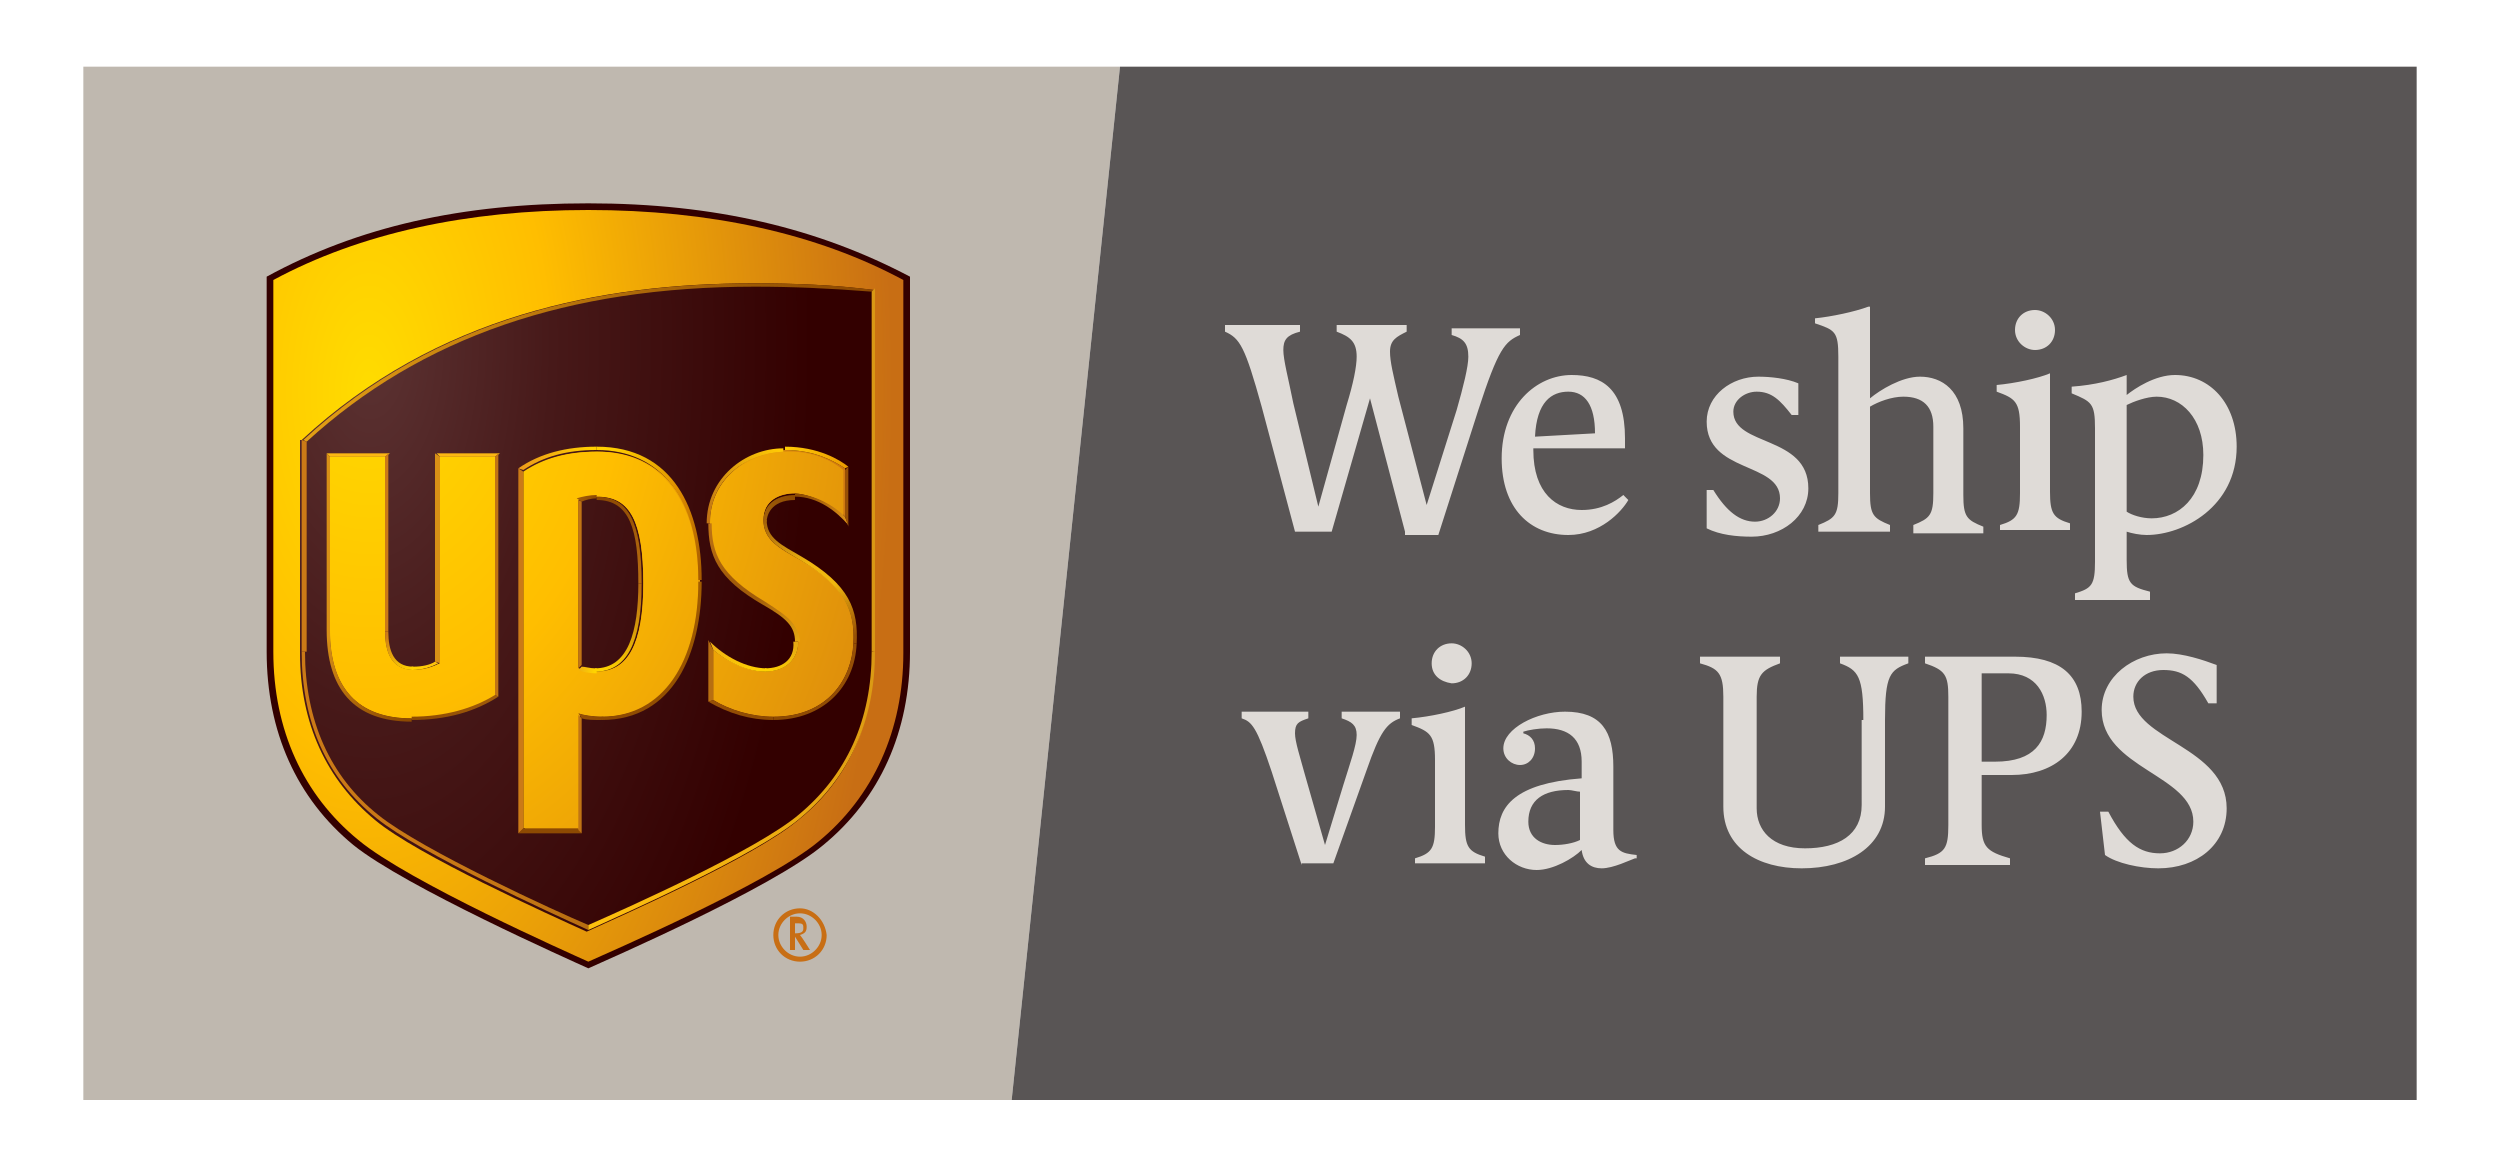 <?xml version="1.0" encoding="utf-8"?>
<!-- Generator: Adobe Illustrator 26.0.3, SVG Export Plug-In . SVG Version: 6.00 Build 0)  -->
<svg version="1.1" id="Layer_1" xmlns="http://www.w3.org/2000/svg" xmlns:xlink="http://www.w3.org/1999/xlink" x="0px" y="0px"
	 viewBox="0 0 150 70" style="enable-background:new 0 0 150 70;" xml:space="preserve">
<style type="text/css">
	.st0{fill:#BFB8AF;}
	.st1{fill:#595555;}
	.st2{fill:#330000;}
	.st3{fill:none;}
	.st4{fill:url(#SVGID_1_);}
	.st5{fill:#C86E14;}
	.st6{fill:url(#SVGID_00000023238772491278004180000011067963936348018829_);}
	.st7{fill:url(#SVGID_00000061438147859014467240000000364776241001569413_);}
	.st8{fill:url(#SVGID_00000151532601465619519000000010860731175667113616_);}
	.st9{fill:url(#SVGID_00000128470620620758832540000002818378696451820950_);}
	.st10{fill:url(#SVGID_00000134247335927132831990000005965083411021768086_);}
	.st11{fill:url(#SVGID_00000108289207108445311770000000112394752821478292_);}
	.st12{fill:url(#SVGID_00000173138924624599454290000010364638133536628656_);}
	.st13{fill:url(#SVGID_00000063632970153621890660000013511284513878878370_);}
	.st14{fill:url(#SVGID_00000064334486437861278460000006496181827896709001_);}
	.st15{fill:url(#SVGID_00000016073219367309564220000012214521072967732667_);}
	.st16{fill:url(#SVGID_00000088113429495742466930000008184822625850693248_);}
	.st17{fill:url(#SVGID_00000046326641810423137420000012132525639738458534_);}
	.st18{fill:url(#SVGID_00000109026184180961732350000009667797472074572199_);}
	.st19{fill:url(#SVGID_00000134950094207001757060000000042577620210037927_);}
	.st20{fill:url(#SVGID_00000052097438234629204430000006901189007480925118_);}
	.st21{fill:url(#SVGID_00000017518744336651834190000008611219010534887594_);}
	.st22{fill:url(#SVGID_00000179632872288729182770000007203912959819095226_);}
	.st23{fill:url(#SVGID_00000114787202755099422040000005620236870521836197_);}
	.st24{fill:url(#SVGID_00000161589517493573281130000009700844833412004015_);}
	.st25{fill:#8D4A02;}
	.st26{fill:url(#SVGID_00000015321996333887435960000016215300136590619054_);}
	.st27{fill:url(#SVGID_00000094576284447428055220000012183856031546702759_);}
	.st28{fill:url(#SVGID_00000075126674718896881300000017547883696917635737_);}
	.st29{fill:url(#SVGID_00000166640522373688853390000000791497714180509062_);}
	.st30{fill:#FCB813;}
	.st31{fill:#CB7A17;}
	.st32{fill:#975006;}
	.st33{fill:#D99814;}
	.st34{fill:#B76E11;}
	.st35{fill:#D89016;}
	.st36{fill:url(#SVGID_00000172407142152512625320000015965730698397138597_);}
	.st37{fill:url(#SVGID_00000123438262980154464760000014707590906325092518_);}
	.st38{fill:url(#SVGID_00000070098133960894126200000004264968139349871498_);}
	.st39{fill:url(#SVGID_00000024002393396338095010000001855286110240695737_);}
	.st40{fill:#C07414;}
	.st41{fill:#DFDBD7;}
</style>
<g>
	<g>
		<polygon class="st0" points="5,4 5,66 60.7,66 67.2,4 		"/>
		<polygon class="st1" points="145,4 67.2,4 60.7,66 145,66 		"/>
	</g>
	<g>
		<path class="st2" d="M35.3,12.2c-7.6,0-13.8,1.4-19.3,4.4v22.5c0,4.8,1.8,8.8,5.2,11.6c3.1,2.5,13,6.9,14.1,7.4
			c1.1-0.5,11-4.8,14.1-7.4c3.4-2.8,5.2-6.8,5.2-11.6V16.6C49.1,13.7,42.9,12.2,35.3,12.2z"/>
		<path class="st3" d="M32,15.8c0.1,0.1,0.3,0.1,0.5,0.1c0.3,0,0.4-0.1,0.4-0.4c0-0.2-0.1-0.3-0.4-0.4c-0.3-0.1-0.6-0.3-0.6-0.6
			c0-0.3,0.3-0.6,0.7-0.6c0.2,0,0.4,0.1,0.5,0.1L33,14.4c-0.1,0-0.2-0.1-0.4-0.1c-0.3,0-0.4,0.2-0.4,0.3c0,0.2,0.1,0.3,0.4,0.4
			c0.4,0.1,0.5,0.3,0.5,0.6c0,0.3-0.2,0.6-0.7,0.6c-0.2,0-0.4-0.1-0.5-0.1L32,15.8z M33.5,15.1c0-0.2,0-0.3,0-0.4h0.2l0,0.2h0
			c0.1-0.1,0.2-0.3,0.5-0.3c0.2,0,0.4,0.1,0.4,0.3h0c0-0.1,0.1-0.2,0.2-0.2c0.1-0.1,0.2-0.1,0.3-0.1c0.2,0,0.5,0.1,0.5,0.7v0.9h-0.3
			v-0.9c0-0.3-0.1-0.5-0.3-0.5c-0.2,0-0.3,0.1-0.3,0.3c0,0,0,0.1,0,0.1v0.9h-0.3v-0.9c0-0.2-0.1-0.4-0.3-0.4c-0.2,0-0.3,0.1-0.3,0.3
			c0,0,0,0.1,0,0.1v0.9h-0.3V15.1z M37,16.2l0-0.2h0c-0.1,0.1-0.2,0.2-0.5,0.2c-0.3,0-0.5-0.2-0.5-0.4c0-0.4,0.3-0.6,0.9-0.6v0
			c0-0.1,0-0.4-0.3-0.4c-0.1,0-0.3,0-0.4,0.1l-0.1-0.2c0.1-0.1,0.3-0.1,0.5-0.1c0.5,0,0.6,0.3,0.6,0.6v0.6c0,0.1,0,0.3,0,0.4H37z
			 M37,15.4c-0.3,0-0.6,0-0.6,0.3c0,0.2,0.1,0.3,0.3,0.3c0.2,0,0.3-0.1,0.4-0.3c0,0,0-0.1,0-0.1V15.4z M37.7,13.9H38v2.2h-0.3V13.9z
			 M38.4,13.9h0.3v2.2h-0.3V13.9z"/>
		<g>
			
				<radialGradient id="SVGID_1_" cx="7497.626" cy="149.133" r="120.57" gradientTransform="matrix(3.193886e-17 0.522 -0.261 1.596945e-17 61.055 -3890.381)" gradientUnits="userSpaceOnUse">
				<stop  offset="0" style="stop-color:#FFDC00"/>
				<stop  offset="0.35" style="stop-color:#FFBE00"/>
				<stop  offset="1" style="stop-color:#C86E14"/>
			</radialGradient>
			<path class="st4" d="M35.3,57.7c1.1-0.5,10.8-4.7,13.8-7.2c3.3-2.7,5.1-6.7,5.1-11.3V16.8C49,14,42.6,12.6,35.3,12.6
				S21.6,14,16.4,16.8v22.3c0,4.7,1.8,8.6,5.1,11.3C24.5,52.9,34.2,57.2,35.3,57.7z"/>
			<path class="st5" d="M47.4,55.1V57h0.3v-0.8h0c0,0,0.5,0.8,0.5,0.8h0.4c0,0-0.5-0.8-0.6-0.9c0.3-0.1,0.4-0.2,0.4-0.5
				c0-0.3-0.2-0.6-0.6-0.6H47.4z M47.9,55.4c0.3,0,0.3,0.1,0.3,0.3c0,0.2-0.1,0.3-0.5,0.3h0v-0.6H47.9z M49.3,56.1
				c0,0.7-0.6,1.3-1.3,1.3c-0.7,0-1.3-0.6-1.3-1.3c0-0.7,0.6-1.3,1.3-1.3C48.7,54.8,49.3,55.4,49.3,56.1 M48,54.5
				c-0.9,0-1.6,0.7-1.6,1.6c0,0.9,0.7,1.6,1.6,1.6c0.9,0,1.6-0.7,1.6-1.6C49.5,55.2,48.8,54.5,48,54.5"/>
			
				<radialGradient id="SVGID_00000013906956922308771250000009403158422378419642_" cx="-171.389" cy="-165.857" r="71.115" gradientTransform="matrix(9.026630e-14 0.877 -0.439 4.513315e-14 -50.592 170.837)" gradientUnits="userSpaceOnUse">
				<stop  offset="0" style="stop-color:#5C3333"/>
				<stop  offset="0.35" style="stop-color:#471919"/>
				<stop  offset="0.85" style="stop-color:#330000"/>
			</radialGradient>
			<path style="fill:url(#SVGID_00000013906956922308771250000009403158422378419642_);" d="M18.1,26.4c8.1-7.5,18-9.4,27.1-9.4
				c2.5,0,4.9,0.1,7.2,0.4v21.8c0,4.2-1.5,7.6-4.5,10c-2.6,2.2-10.5,5.7-12.7,6.7c-2.2-1-10.2-4.6-12.7-6.7c-2.9-2.4-4.5-5.8-4.5-10
				V26.4z M19.8,37.8c0,3.5,1.7,5.3,4.9,5.3c2,0,3.7-0.5,5-1.3V27.4h-3.3v12.4c-0.4,0.2-0.9,0.4-1.6,0.4c-1.5,0-1.7-1.4-1.7-2.3
				V27.4h-3.3V37.8 M34.7,42.8c0.3,0.1,0.8,0.2,1.5,0.2c3.7,0,5.8-3.3,5.8-8.1c0-4.8-2.2-7.8-6.1-7.8c-1.8,0-3.2,0.4-4.4,1.2v21.5
				h3.3V42.8z M34.7,40.1c0.2,0.1,0.6,0.2,1.1,0.2c1.9,0,2.8-1.7,2.8-5.3c0-3.7-0.8-5.2-2.7-5.2c-0.4,0-0.9,0.1-1.2,0.2V40.1z
				 M42.6,31.4c0,1.8,0.5,3.1,3.2,4.7c1.4,0.9,2,1.4,2.1,2.4c0,1.1-0.8,1.8-2,1.8c-1.1,0-2.3-0.6-3.1-1.3v3c1,0.6,2.3,1,3.6,1
				c3.3,0,4.7-2.3,4.8-4.4c0.1-1.9-0.5-3.4-3.2-5c-1.2-0.7-2.2-1.2-2.2-2.4c0-1.2,1-1.6,1.9-1.6c1.2,0,2.3,0.6,3,1.4v-2.9
				c-0.6-0.4-1.8-1.1-3.6-1.1C44.9,27.1,42.6,28.7,42.6,31.4"/>
			
				<radialGradient id="SVGID_00000115508072274070883120000008085461716736493191_" cx="11.588" cy="21.598" r="64.376" gradientTransform="matrix(1.002962e-13 0.975 -0.682 7.020733e-14 36.901 9.135)" gradientUnits="userSpaceOnUse">
				<stop  offset="0" style="stop-color:#FFDC00"/>
				<stop  offset="0.35" style="stop-color:#FFBE00"/>
				<stop  offset="1" style="stop-color:#C86E14"/>
			</radialGradient>
			<path style="fill:url(#SVGID_00000115508072274070883120000008085461716736493191_);" d="M47.9,38.5c0-1-0.6-1.6-2.1-2.4
				c-2.7-1.6-3.2-2.9-3.2-4.7c0-2.7,2.3-4.2,4.4-4.3c1.8-0.1,3,0.6,3.6,1.1V31c-0.7-0.7-1.8-1.3-2.9-1.4c-0.9,0-1.9,0.4-1.9,1.6
				c0,1.2,0.9,1.7,2.2,2.4c2.8,1.6,3.3,3.1,3.2,5c-0.1,2.1-1.5,4.4-4.8,4.4c-1.3,0-2.6-0.4-3.6-1v-3c0.8,0.7,2.1,1.3,3.1,1.3
				C47.1,40.3,47.9,39.6,47.9,38.5z M29.7,27.4h-3.3v12.4c-0.4,0.2-0.9,0.4-1.6,0.4c-1.5,0-1.7-1.4-1.7-2.3V27.4h-3.3v10.4
				c0,3.5,1.7,5.3,4.9,5.3c2,0,3.7-0.5,5-1.3V27.4z M34.7,42.8v6.9h-3.3V28.3c1.2-0.8,2.6-1.2,4.4-1.2c3.9,0,6.1,3,6.1,7.8
				c0,4.8-2.1,8.1-5.8,8.1C35.5,43,35,42.9,34.7,42.8z M34.7,40.1c0.2,0.1,0.6,0.2,1.1,0.2c1.9,0,2.8-1.7,2.8-5.3
				c0-3.7-0.8-5.2-2.7-5.2c-0.4,0-0.9,0.1-1.2,0.2V40.1z"/>
			<g>
				
					<linearGradient id="SVGID_00000173863537416874713580000014049308139195950498_" gradientUnits="userSpaceOnUse" x1="33.959" y1="57.159" x2="16.735" y2="40.527">
					<stop  offset="4.557292e-03" style="stop-color:#B76E11"/>
					<stop  offset="0.159" style="stop-color:#C27514"/>
					<stop  offset="0.381" style="stop-color:#C97916"/>
					<stop  offset="1" style="stop-color:#CB7A17"/>
				</linearGradient>
				<path style="fill:url(#SVGID_00000173863537416874713580000014049308139195950498_);" d="M18.1,39.1c0,4.2,1.5,7.6,4.5,10
					c2.6,2.1,10.5,5.7,12.7,6.7l0-0.3c-1.9-0.8-10-4.5-12.6-6.6c-2.9-2.3-4.4-5.7-4.4-9.8L18.1,39.1z"/>
				
					<linearGradient id="SVGID_00000088837282839098341170000017703096043499026327_" gradientUnits="userSpaceOnUse" x1="36.651" y1="57.157" x2="53.874" y2="40.525">
					<stop  offset="0" style="stop-color:#FFC10E"/>
					<stop  offset="1" style="stop-color:#D99814"/>
				</linearGradient>
				<path style="fill:url(#SVGID_00000088837282839098341170000017703096043499026327_);" d="M35.3,55.8c2.2-1,10.1-4.5,12.7-6.7
					c2.9-2.4,4.5-5.8,4.5-10l-0.2,0c0,4.1-1.5,7.4-4.4,9.8c-2.5,2.1-10.1,5.5-12.6,6.6L35.3,55.8z"/>
				
					<linearGradient id="SVGID_00000023258428524545749680000010219205770829913527_" gradientUnits="userSpaceOnUse" x1="18.13" y1="26.39" x2="51.607" y2="14.732">
					<stop  offset="0" style="stop-color:#E39F15"/>
					<stop  offset="0.975" style="stop-color:#8D4A02"/>
				</linearGradient>
				<path style="fill:url(#SVGID_00000023258428524545749680000010219205770829913527_);" d="M52.3,17.5c-2.5-0.2-4.8-0.3-7-0.3
					c-11.2,0-20,3-26.9,9.3l-0.2-0.1c8.1-7.5,18-9.4,27.1-9.4c2.5,0,4.9,0.1,7.2,0.4L52.3,17.5z"/>
				
					<linearGradient id="SVGID_00000173161399609917112830000017057521080806957477_" gradientUnits="userSpaceOnUse" x1="36.253" y1="40.557" x2="38.961" y2="35.172">
					<stop  offset="5.000000e-02" style="stop-color:#FFD300"/>
					<stop  offset="0.95" style="stop-color:#B76E11"/>
				</linearGradient>
				<path style="fill:url(#SVGID_00000173161399609917112830000017057521080806957477_);" d="M35.7,40.3c1.9,0,2.8-1.7,2.8-5.3
					l-0.2,0c0,2.9-0.6,5.1-2.6,5.1V40.3z"/>
				
					<linearGradient id="SVGID_00000044173778095628759990000013087877091837436584_" gradientUnits="userSpaceOnUse" x1="35.738" y1="40.171" x2="34.661" y2="40.038">
					<stop  offset="5.000000e-02" style="stop-color:#FFD300"/>
					<stop  offset="0.95" style="stop-color:#EFAF13"/>
				</linearGradient>
				<path style="fill:url(#SVGID_00000044173778095628759990000013087877091837436584_);" d="M35.7,40.1c-0.3,0-0.6-0.1-0.8-0.1
					l-0.2,0.2c0.2,0.1,0.6,0.2,1.1,0.2V40.1z"/>
				
					<linearGradient id="SVGID_00000031894468238628786440000005605440959314139555_" gradientUnits="userSpaceOnUse" x1="34.688" y1="30.1" x2="35.837" y2="29.798">
					<stop  offset="5.000000e-02" style="stop-color:#A15C0A"/>
					<stop  offset="0.95" style="stop-color:#8D4A02"/>
				</linearGradient>
				<path style="fill:url(#SVGID_00000031894468238628786440000005605440959314139555_);" d="M34.9,30.1c0.2-0.1,0.6-0.2,0.9-0.2
					l0-0.2c-0.4,0-0.9,0.1-1.2,0.2L34.9,30.1z"/>
				
					<linearGradient id="SVGID_00000089558344669854619470000000375616047910162334_" gradientUnits="userSpaceOnUse" x1="38.982" y1="34.719" x2="36.325" y2="29.481">
					<stop  offset="5.000000e-02" style="stop-color:#B76E11"/>
					<stop  offset="0.95" style="stop-color:#8D4A02"/>
				</linearGradient>
				<path style="fill:url(#SVGID_00000089558344669854619470000000375616047910162334_);" d="M38.3,35c0-3.2-0.5-5-2.5-5l0-0.2
					c1.9,0,2.7,1.5,2.7,5.2L38.3,35z"/>
				
					<linearGradient id="SVGID_00000111150185565683023560000009022755226054151858_" gradientUnits="userSpaceOnUse" x1="46.775" y1="26.546" x2="41.963" y2="30.894">
					<stop  offset="5.000000e-02" style="stop-color:#FFCA05"/>
					<stop  offset="0.95" style="stop-color:#C07414"/>
				</linearGradient>
				<path style="fill:url(#SVGID_00000111150185565683023560000009022755226054151858_);" d="M42.4,31.4c0-2.7,2.3-4.5,4.6-4.5
					l0,0.2c-2.2,0.1-4.4,1.6-4.4,4.3L42.4,31.4z"/>
				
					<linearGradient id="SVGID_00000125564942247457113490000012073324083875990428_" gradientUnits="userSpaceOnUse" x1="45.688" y1="31.131" x2="47.571" y2="29.495">
					<stop  offset="5.000000e-02" style="stop-color:#A2610A"/>
					<stop  offset="0.95" style="stop-color:#8D4A02"/>
				</linearGradient>
				<path style="fill:url(#SVGID_00000125564942247457113490000012073324083875990428_);" d="M47.7,29.7c-0.9,0-1.9,0.4-1.9,1.6
					l0.2,0c0-0.3,0.2-1.3,1.7-1.3L47.7,29.7z"/>
				
					<linearGradient id="SVGID_00000003793853303784810890000011650203773282719109_" gradientUnits="userSpaceOnUse" x1="51.053" y1="31.317" x2="47.753" y2="29.599">
					<stop  offset="0" style="stop-color:#E29618"/>
					<stop  offset="0.95" style="stop-color:#8D4A02"/>
				</linearGradient>
				<path style="fill:url(#SVGID_00000003793853303784810890000011650203773282719109_);" d="M50.7,31c-0.7-0.7-1.8-1.3-3-1.4l0,0.2
					c1.4,0,2.5,0.9,3.2,1.7L50.7,31z"/>
				
					<linearGradient id="SVGID_00000002386761946567327930000010962330545150327431_" gradientUnits="userSpaceOnUse" x1="47.072" y1="26.774" x2="50.913" y2="28.015">
					<stop  offset="5.000000e-02" style="stop-color:#FFCA05"/>
					<stop  offset="0.95" style="stop-color:#EC9D00"/>
				</linearGradient>
				<path style="fill:url(#SVGID_00000002386761946567327930000010962330545150327431_);" d="M50.9,28l-0.2,0.1
					c-0.6-0.4-1.8-1.1-3.6-1.1l0-0.2C49.1,26.8,50.4,27.6,50.9,28z"/>
				
					<linearGradient id="SVGID_00000151525131891893347840000012648198641466142100_" gradientUnits="userSpaceOnUse" x1="51.76" y1="38.993" x2="46.888" y2="43.764">
					<stop  offset="5.000000e-02" style="stop-color:#975006"/>
					<stop  offset="0.95" style="stop-color:#8D4A02"/>
				</linearGradient>
				<path style="fill:url(#SVGID_00000151525131891893347840000012648198641466142100_);" d="M51.2,38.6c-0.1,2.1-1.5,4.4-4.8,4.4
					l0,0.2c3,0,4.9-2,5-4.6L51.2,38.6z"/>
				
					<linearGradient id="SVGID_00000055687086952253620220000006511448838459717552_" gradientUnits="userSpaceOnUse" x1="42.533" y1="42.172" x2="46.393" y2="43.286">
					<stop  offset="0" style="stop-color:#975006"/>
					<stop  offset="0.95" style="stop-color:#8D4A02"/>
				</linearGradient>
				<path style="fill:url(#SVGID_00000055687086952253620220000006511448838459717552_);" d="M42.8,42c1,0.6,2.3,1,3.6,1l0,0.2
					c-1.4,0-2.7-0.4-3.9-1.1L42.8,42z"/>
				
					<linearGradient id="SVGID_00000102533511956629813440000011506176069708615081_" gradientUnits="userSpaceOnUse" x1="45.892" y1="40.385" x2="42.419" y2="38.699">
					<stop  offset="5.000000e-02" style="stop-color:#FFD300"/>
					<stop  offset="1" style="stop-color:#EFAF13"/>
				</linearGradient>
				<path style="fill:url(#SVGID_00000102533511956629813440000011506176069708615081_);" d="M45.9,40.3c-1.1,0-2.3-0.6-3.1-1.3
					l-0.2-0.5c0.9,0.9,2.2,1.6,3.4,1.6L45.9,40.3z"/>
				
					<linearGradient id="SVGID_00000081639654435802678600000008504341422150705079_" gradientUnits="userSpaceOnUse" x1="46.08" y1="40.48" x2="48.064" y2="38.655">
					<stop  offset="5.000000e-02" style="stop-color:#FFD300"/>
					<stop  offset="0.95" style="stop-color:#E5A812"/>
				</linearGradient>
				<path style="fill:url(#SVGID_00000081639654435802678600000008504341422150705079_);" d="M47.9,38.5c0,1.1-0.8,1.8-2,1.8l0-0.2
					c1,0,1.8-0.5,1.7-1.6L47.9,38.5z"/>
				
					<linearGradient id="SVGID_00000142874218443649991610000001323842033055978684_" gradientUnits="userSpaceOnUse" x1="42.353" y1="31.411" x2="47.472" y2="38.777">
					<stop  offset="4.574424e-03" style="stop-color:#C07414"/>
					<stop  offset="0.4" style="stop-color:#A15C0A"/>
					<stop  offset="0.6" style="stop-color:#A15C0A"/>
					<stop  offset="1" style="stop-color:#E5A812"/>
				</linearGradient>
				<path style="fill:url(#SVGID_00000142874218443649991610000001323842033055978684_);" d="M47.7,38.5c0-0.9-0.5-1.4-1.9-2.2
					c-2.8-1.6-3.3-3-3.3-4.9l0.2,0c0,1.8,0.5,3.1,3.2,4.7c1.4,0.9,2,1.4,2.1,2.4L47.7,38.5z"/>
				
					<linearGradient id="SVGID_00000026156771454723987410000009693382433460391049_" gradientUnits="userSpaceOnUse" x1="46.173" y1="30.952" x2="51.657" y2="38.444">
					<stop  offset="0" style="stop-color:#A2610A"/>
					<stop  offset="0.4" style="stop-color:#F1B70F"/>
					<stop  offset="0.6" style="stop-color:#F1B70F"/>
					<stop  offset="0.95" style="stop-color:#975006"/>
				</linearGradient>
				<path style="fill:url(#SVGID_00000026156771454723987410000009693382433460391049_);" d="M48.1,33.4c2.9,1.7,3.4,3.2,3.3,5.2
					l-0.2,0c0.1-1.9-0.5-3.4-3.2-5c-1.2-0.7-2.2-1.2-2.2-2.4l0.2,0C46,32.3,46.9,32.7,48.1,33.4"/>
				<polygon class="st25" points="34.7,49.7 31.4,49.7 31.1,50 34.9,50 				"/>
				
					<linearGradient id="SVGID_00000176026024592763924940000005978687341711075722_" gradientUnits="userSpaceOnUse" x1="34.637" y1="42.898" x2="36.148" y2="43.132">
					<stop  offset="5.000000e-02" style="stop-color:#975006"/>
					<stop  offset="0.95" style="stop-color:#8D4A02"/>
				</linearGradient>
				<path style="fill:url(#SVGID_00000176026024592763924940000005978687341711075722_);" d="M36.1,43.2c-0.5,0-0.9,0-1.2-0.1
					l-0.2-0.3c0.3,0.1,0.8,0.2,1.5,0.2L36.1,43.2z"/>
				
					<linearGradient id="SVGID_00000108289985532080607580000016336554619312485039_" gradientUnits="userSpaceOnUse" x1="42.957" y1="35.463" x2="36.98" y2="43.812">
					<stop  offset="5.000000e-02" style="stop-color:#A15C00"/>
					<stop  offset="0.95" style="stop-color:#8D4A02"/>
				</linearGradient>
				<path style="fill:url(#SVGID_00000108289985532080607580000016336554619312485039_);" d="M42.1,34.9c0,4.3-1.7,8.3-6,8.3l0-0.2
					c3.7,0,5.8-3.3,5.8-8.1L42.1,34.9z"/>
				
					<linearGradient id="SVGID_00000148651351996030012380000014640622642928655259_" gradientUnits="userSpaceOnUse" x1="35.789" y1="26.809" x2="31.096" y2="28.023">
					<stop  offset="5.000000e-02" style="stop-color:#FFD000"/>
					<stop  offset="0.95" style="stop-color:#EC9D19"/>
				</linearGradient>
				<path style="fill:url(#SVGID_00000148651351996030012380000014640622642928655259_);" d="M31.1,28.1c1.3-0.9,2.9-1.3,4.7-1.3
					v0.2c-1.8,0-3.2,0.4-4.4,1.2L31.1,28.1z"/>
				
					<linearGradient id="SVGID_00000021108142982658075540000004084242681686450858_" gradientUnits="userSpaceOnUse" x1="36.664" y1="26.17" x2="42.967" y2="34.209">
					<stop  offset="5.304962e-02" style="stop-color:#FFD000"/>
					<stop  offset="0.5" style="stop-color:#DC8C00"/>
					<stop  offset="0.95" style="stop-color:#A85C00"/>
				</linearGradient>
				<path style="fill:url(#SVGID_00000021108142982658075540000004084242681686450858_);" d="M35.8,26.8c4.6,0,6.3,3.8,6.3,8l-0.2,0
					c0-4.8-2.2-7.8-6.1-7.8V26.8z"/>
				<path class="st30" d="M23.1,27.4h-3.3l-0.2-0.2h3.8L23.1,27.4z M29.7,27.4h-3.3l-0.2-0.2h3.8L29.7,27.4z"/>
				<polygon class="st31" points="18.1,39.1 18.1,26.4 18.4,26.5 18.4,39.1 				"/>
				<polygon class="st32" points="50.9,31.6 50.9,28 50.7,28.2 50.7,31 				"/>
				<polygon class="st31" points="23.3,37.9 23.3,27.2 23.1,27.4 23.1,37.9 				"/>
				<polygon class="st33" points="52.3,39.1 52.3,17.5 52.5,17.3 52.5,39.1 				"/>
				<polygon class="st34" points="42.5,38.4 42.5,42.1 42.8,42 42.8,39 				"/>
				<polygon class="st35" points="26.4,39.8 26.4,27.4 26.1,27.2 26.1,39.7 				"/>
				<polygon class="st35" points="19.8,37.8 19.8,27.4 19.6,27.2 19.6,37.8 				"/>
				
					<linearGradient id="SVGID_00000135684693271148163060000002735384992270121893_" gradientUnits="userSpaceOnUse" x1="18.957" y1="38.331" x2="24.082" y2="43.846">
					<stop  offset="5.000000e-02" style="stop-color:#D89016"/>
					<stop  offset="0.95" style="stop-color:#8D4A02"/>
				</linearGradient>
				<path style="fill:url(#SVGID_00000135684693271148163060000002735384992270121893_);" d="M24.7,43.3c-3.5,0-5.1-2-5.1-5.5l0.2,0
					c0,3.5,1.7,5.3,4.9,5.3L24.7,43.3z"/>
				
					<linearGradient id="SVGID_00000112630858975398104470000000727364464864715394_" gradientUnits="userSpaceOnUse" x1="29.941" y1="41.964" x2="24.721" y2="43.314">
					<stop  offset="5.000000e-02" style="stop-color:#A15C0A"/>
					<stop  offset="0.95" style="stop-color:#8D4A02"/>
				</linearGradient>
				<path style="fill:url(#SVGID_00000112630858975398104470000000727364464864715394_);" d="M29.9,41.8c-1.4,0.9-3.1,1.4-5.2,1.4
					l0-0.2c2,0,3.7-0.5,5-1.3L29.9,41.8z"/>
				
					<linearGradient id="SVGID_00000089573305048582591300000007338338352549585296_" gradientUnits="userSpaceOnUse" x1="24.81" y1="40.175" x2="26.373" y2="39.791">
					<stop  offset="5.000000e-02" style="stop-color:#FFD300"/>
					<stop  offset="0.95" style="stop-color:#FFC10E"/>
				</linearGradient>
				<path style="fill:url(#SVGID_00000089573305048582591300000007338338352549585296_);" d="M24.8,40c0.5,0,1-0.1,1.3-0.3l0.2,0.1
					c-0.4,0.2-0.9,0.4-1.6,0.4V40z"/>
				
					<linearGradient id="SVGID_00000042712265918504362070000014617365606397767869_" gradientUnits="userSpaceOnUse" x1="24.607" y1="40.393" x2="22.897" y2="38.056">
					<stop  offset="5.000000e-02" style="stop-color:#FFD300"/>
					<stop  offset="0.95" style="stop-color:#CB7A17"/>
				</linearGradient>
				<path style="fill:url(#SVGID_00000042712265918504362070000014617365606397767869_);" d="M24.8,40.2c-1.5,0-1.7-1.4-1.7-2.3
					l0.2,0c0,1.1,0.3,2.1,1.5,2.1V40.2z"/>
				<polygon class="st31" points="31.1,28.1 31.1,50 31.4,49.7 31.4,28.3 				"/>
				<path class="st40" d="M34.9,39.9v-9.8L34.7,30v10.1L34.9,39.9z M34.9,43.1V50l-0.2-0.2v-6.9L34.9,43.1z"/>
				<polygon class="st40" points="29.9,41.8 29.9,27.2 29.7,27.4 29.7,41.7 				"/>
			</g>
		</g>
	</g>
	<path class="st41" d="M84.3,31.9l-2.1-8l-2.3,8h-2.2l-2-7.5c-1-3.6-1.3-4.1-2.2-4.5v-0.4h4.5v0.4C77.2,20.1,77,20.4,77,21
		c0,0.6,0.3,1.7,0.6,3.2l1.5,6.2l1.7-6.1c0.4-1.3,0.6-2.3,0.6-2.9c0-0.9-0.4-1.2-1.2-1.5v-0.4h4.2v0.4c-0.6,0.3-1,0.5-1,1.2
		c0,0.6,0.2,1.4,0.5,2.7l1.7,6.5l1.8-5.7c0.4-1.4,0.7-2.6,0.7-3.2c0-0.8-0.3-1.1-1-1.3v-0.4h4.1v0.4c-0.9,0.4-1.3,0.8-2.5,4.5
		l-2.4,7.5H84.3z M97.7,30c-0.4,0.7-1.7,2.1-3.6,2.1c-2.3,0-4-1.6-4-4.6c0-3.2,2.1-5,4.2-5c1.8,0,3.2,0.8,3.2,3.8c0,0.3,0,0.4,0,0.6
		H92v0.1c0,2.6,1.4,3.6,2.9,3.6c1.2,0,2-0.5,2.5-0.9L97.7,30z M95.7,26c0-1.7-0.6-2.5-1.6-2.5c-1,0-1.9,0.6-2,2.7L95.7,26z
		 M102.4,29.4h0.4c0.8,1.3,1.6,1.9,2.5,1.9c0.8,0,1.5-0.6,1.5-1.4c0-2.2-4.4-1.5-4.4-4.6c0-1.6,1.5-2.7,3.1-2.7
		c0.7,0,1.7,0.1,2.4,0.4v1.9h-0.4c-0.7-0.9-1.2-1.4-2.1-1.4c-0.7,0-1.4,0.5-1.4,1.2c0,2.1,4.5,1.4,4.5,4.6c0,1.7-1.6,2.9-3.4,2.9
		c-0.9,0-1.9-0.1-2.7-0.5L102.4,29.4z M114.8,31.9v-0.4c1-0.4,1.2-0.6,1.2-1.9v-4c0-1.2-0.6-1.8-1.8-1.8c-0.7,0-1.5,0.3-2,0.6v5.2
		c0,1.3,0.2,1.5,1.2,1.9v0.4h-4.3v-0.4c1-0.4,1.2-0.6,1.2-1.9v-8.2c0-1.5-0.2-1.6-1.4-2v-0.3c1-0.1,2.4-0.4,3.2-0.7h0.1v5.5
		c0.6-0.5,1.9-1.3,3-1.3c1.3,0,2.6,0.8,2.6,3.1v4c0,1.3,0.2,1.5,1.2,1.9v0.4H114.8z M120,31.9v-0.4c1-0.3,1.2-0.6,1.2-1.9v-4
		c0-1.5-0.3-1.7-1.4-2.1v-0.4c1.1-0.1,2.5-0.4,3.2-0.7v7.1c0,1.3,0.2,1.6,1.2,1.9v0.4H120z M120.9,19.8c0-0.7,0.5-1.2,1.2-1.2
		c0.6,0,1.2,0.5,1.2,1.2c0,0.7-0.5,1.2-1.2,1.2C121.5,21,120.9,20.5,120.9,19.8z M124.5,36v-0.4c1-0.3,1.2-0.5,1.2-1.9v-8
		c0-1.5-0.2-1.6-1.4-2.1v-0.4c1.4-0.1,2.5-0.4,3.3-0.7v1.2c0.5-0.4,1.7-1.2,2.9-1.2c2.1,0,3.7,1.7,3.7,4.3c0,3.6-3.2,5.3-5.4,5.3
		c-0.4,0-0.9-0.1-1.2-0.2v1.7c0,1.4,0.2,1.6,1.4,1.9V36H124.5z M127.6,30.7c0.3,0.2,0.9,0.4,1.5,0.4c1.6,0,3.1-1.2,3.1-3.8
		c0-2.2-1.3-3.5-2.8-3.5c-0.6,0-1.4,0.3-1.8,0.5V30.7z M78.1,51.9l-1.8-5.6c-0.9-2.7-1.2-3-1.8-3.2v-0.4h4v0.4
		c-0.6,0.2-0.8,0.3-0.8,0.9c0,0.5,0.3,1.4,0.6,2.5l1.2,4.2l1.1-3.6c0.4-1.3,0.8-2.4,0.8-3c0-0.6-0.3-0.8-0.9-1v-0.4H84v0.4
		c-0.8,0.3-1.2,0.8-2,3.1l-2,5.6H78.1z M84.9,51.9v-0.4c1-0.3,1.2-0.6,1.2-1.9v-4c0-1.5-0.3-1.7-1.4-2.1v-0.4
		c1.1-0.1,2.5-0.4,3.2-0.7v7.1c0,1.3,0.2,1.6,1.2,1.9v0.4H84.9z M85.9,39.8c0-0.7,0.5-1.2,1.2-1.2c0.6,0,1.2,0.5,1.2,1.2
		c0,0.7-0.5,1.2-1.2,1.2C86.4,40.9,85.9,40.5,85.9,39.8z M98.1,51.5c-0.3,0.1-1.3,0.6-2,0.6c-0.6,0-1.1-0.3-1.2-1.1
		c-0.5,0.5-1.7,1.2-2.7,1.2c-1.2,0-2.3-0.9-2.3-2.2c0-1.6,1-3,5-3.3v-1c0-1.4-0.8-2-2.1-2c-0.5,0-1.1,0.1-1.4,0.2v0.1
		c0.4,0.1,0.7,0.4,0.7,0.9c0,0.6-0.4,1-0.9,1c-0.5,0-1-0.4-1-1c0-1.2,2-2.2,3.7-2.2c2.2,0,2.9,1.2,2.9,3.3v3.8
		c0,1.3,0.5,1.4,1.4,1.5V51.5z M94.8,47.5c-0.2,0-0.5-0.1-0.7-0.1c-1.5,0-2.4,0.6-2.4,1.9c0,1,0.8,1.4,1.6,1.4
		c0.5,0,1.1-0.1,1.5-0.3V47.5z M111.8,43.2c0-2.6-0.3-3-1.4-3.4v-0.4h4.1v0.4c-1.1,0.4-1.4,0.7-1.4,3.4v5.2c0,2.4-2.2,3.7-5,3.7
		c-2.6,0-4.7-1.2-4.7-3.7v-6.6c0-1.4-0.3-1.7-1.4-2v-0.4h4.8v0.4c-1.1,0.4-1.4,0.7-1.4,2v6.7c0,1.3,0.9,2.4,2.9,2.4
		c2,0,3.4-0.8,3.4-2.6V43.2z M115.5,51.9v-0.4c1.2-0.3,1.4-0.6,1.4-2v-7.7c0-1.3-0.2-1.6-1.4-2v-0.4h5.4c2.7,0,4,1.1,4,3.3
		c0,2.5-1.8,3.8-4.2,3.8h-1.8v3c0,1.3,0.3,1.6,1.7,2v0.4H115.5z M119.7,45.7c2.4,0,3.1-1.2,3.1-2.8c0-1.2-0.6-2.5-2.3-2.5h-1.6v5.3
		H119.7z M126,48.7h0.5c1,1.9,1.9,2.5,3.1,2.5c1.1,0,2-0.8,2-1.9c0-2.8-5.5-3.2-5.5-6.7c0-2,1.9-3.4,3.9-3.4c1,0,2.2,0.4,3,0.7v2.3
		h-0.5c-0.9-1.6-1.6-2-2.7-2c-1.1,0-1.8,0.7-1.8,1.6c0,2.6,5.6,3,5.6,6.7c0,2.2-1.8,3.6-4.1,3.6c-1.1,0-2.5-0.3-3.2-0.8L126,48.7z"
		/>
</g>
</svg>
